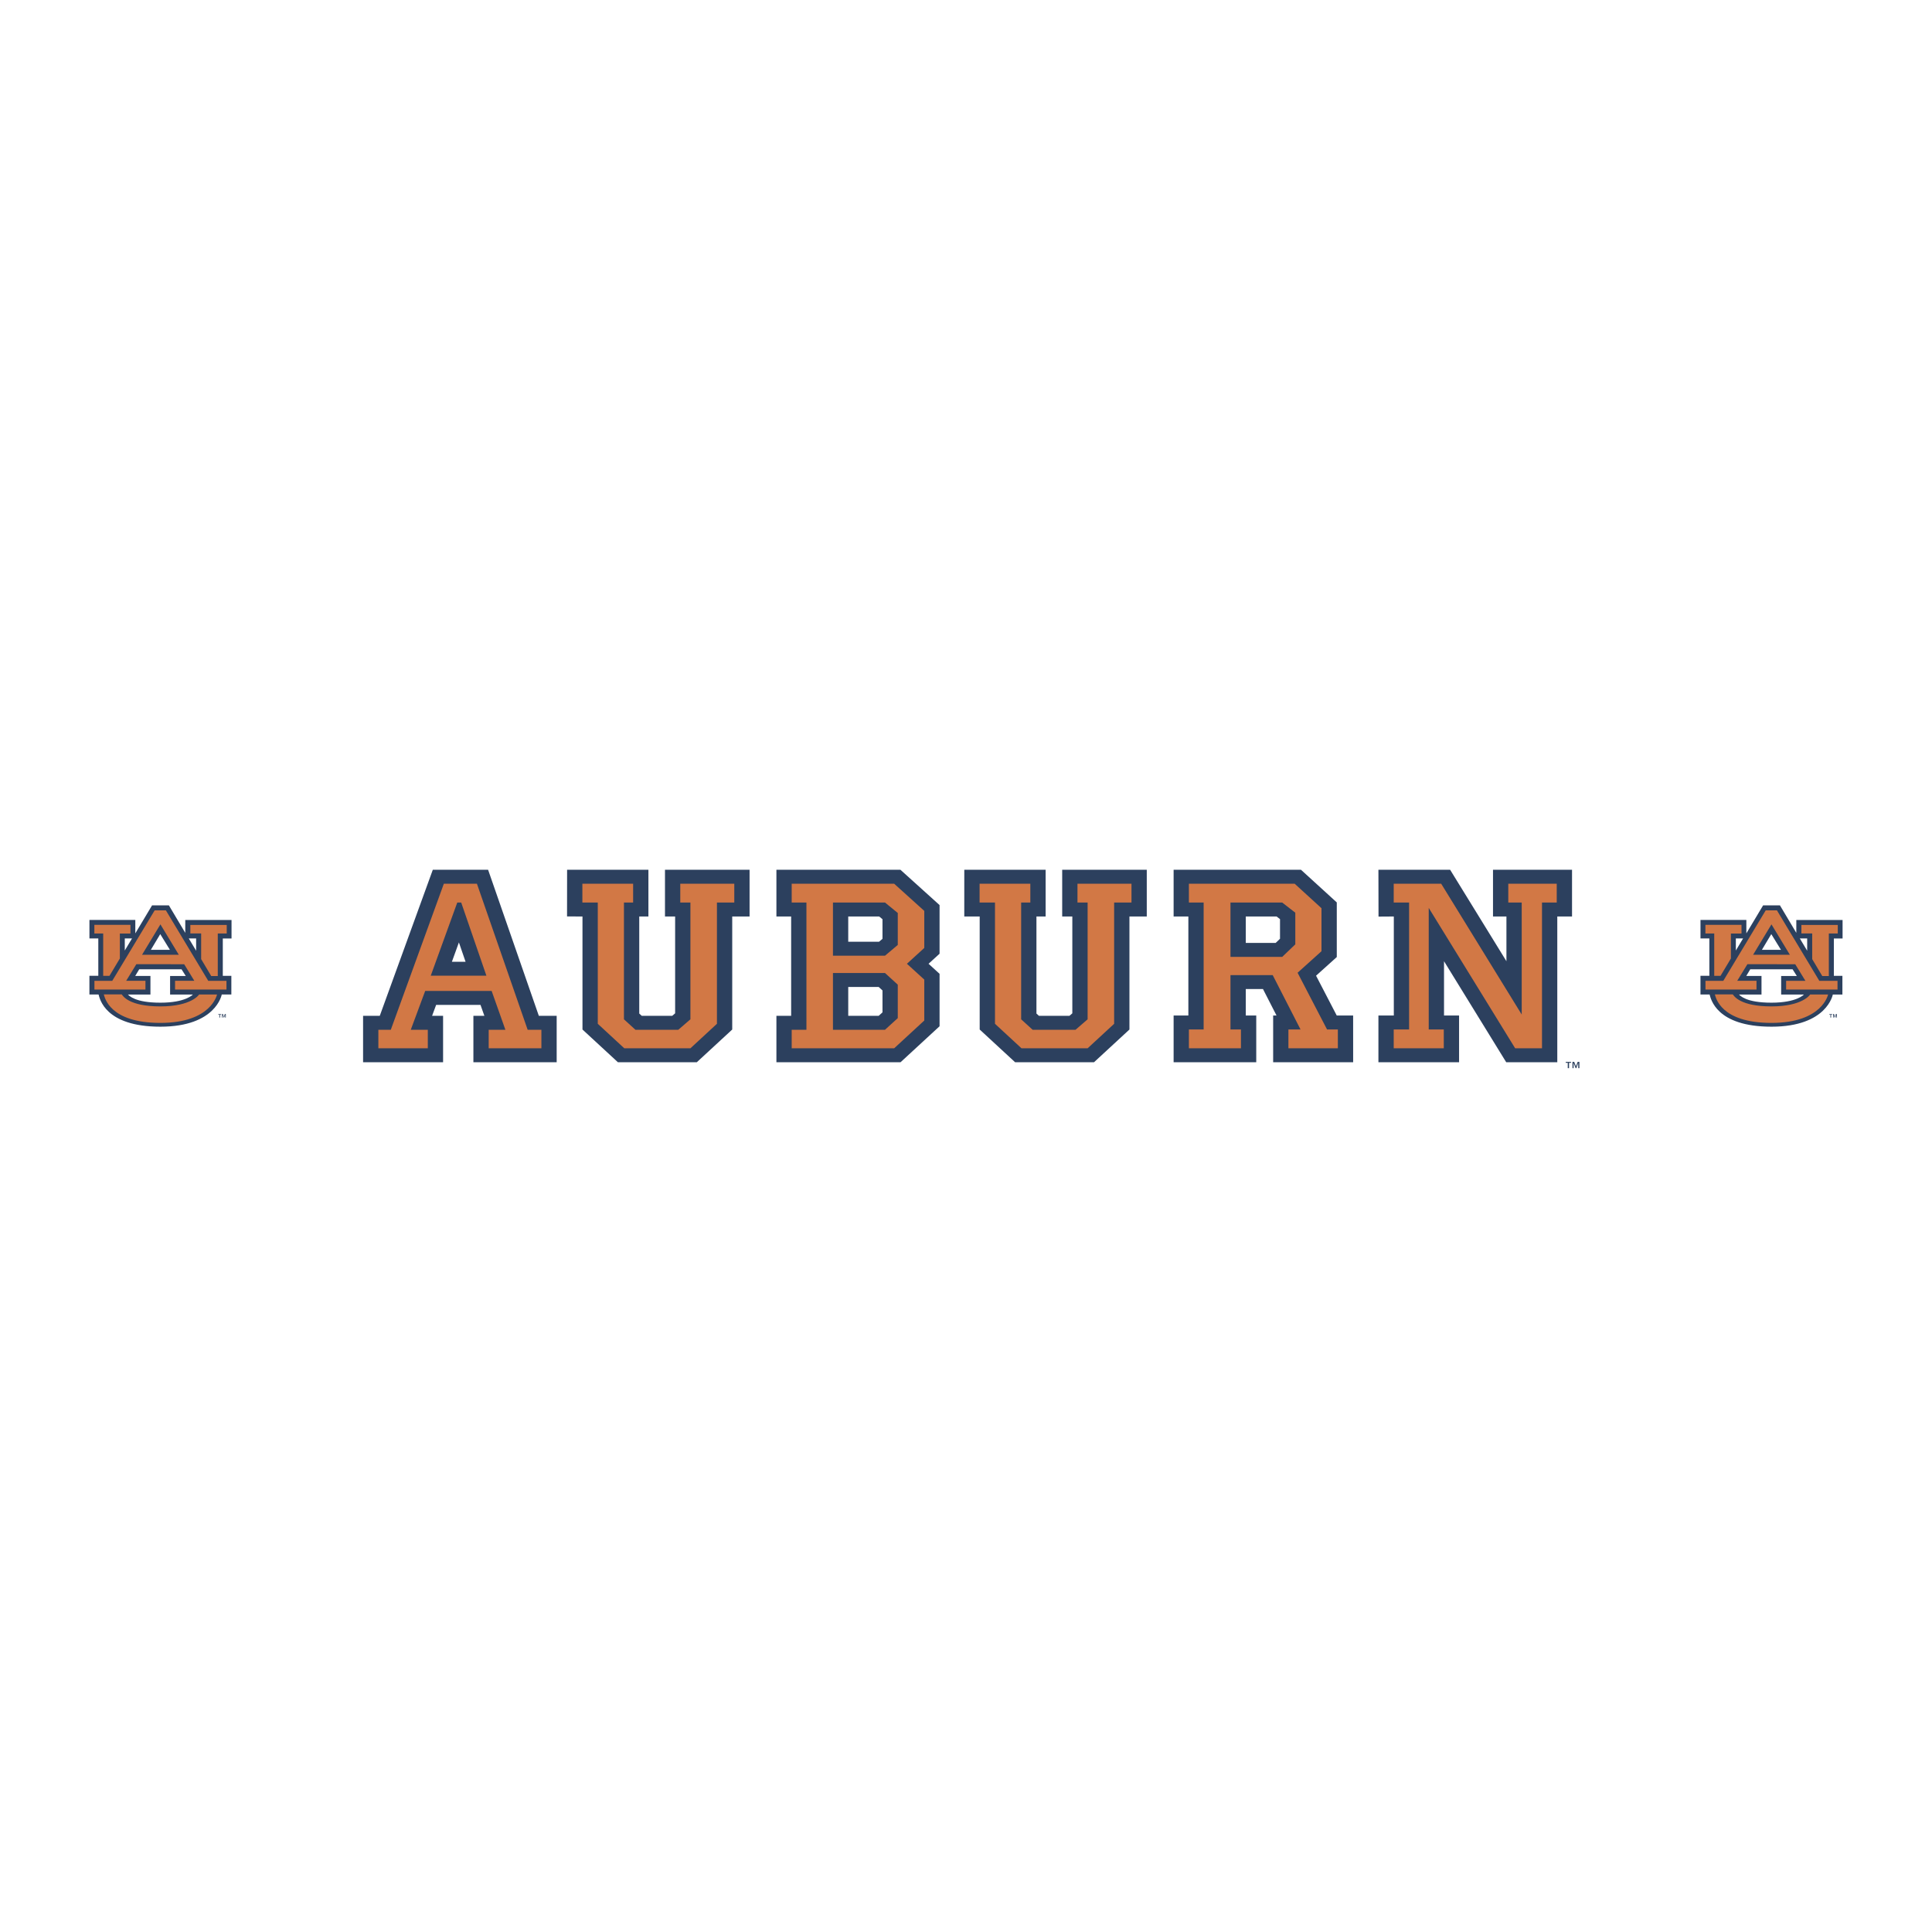 <!--?xml version="1.0" standalone="no"?--><svg xmlns="http://www.w3.org/2000/svg" viewBox="0 0 192.756 192.756"><title>Auburn Tigers - SVG vector logo - www.oklogos.com</title><g fill-rule="evenodd" clip-rule="evenodd"><path fill="#fff" d="M0 0h192.756v192.756H0V0z"/><path d="M145.844 100.483l-.857-1.392v1.392h.857zm.644 1.049v5.281h-9.879v-6.33h1.535v-8.218l-1.521.003-.016-6.326h8.607l2.826 4.592v-4.592h9.715v6.33h-1.469v14.542h-6.547l-3.251-5.282z" fill="#fff"/><path fill="#2c405e" d="M144.07 101.319h1.502v4.66h-8.047v-4.66h1.536v-9.881l-1.526.01-.01-4.671h7.155l5.617 9.124v-4.463h-1.34v-4.661h7.885v4.661h-1.471v14.541h-5.096l-6.205-10.078v5.418z"/><path fill="#d27845" d="M139.051 104.588v-1.878h1.535V90.046h-1.535v-1.878h4.736l8.035 13.052V90.046h-1.34v-1.878h4.834v1.878h-1.47v14.542h-2.678l-8.623-14.006v12.128h1.502v1.878h-4.996z"/><path d="M125.207 92.272v.971h1.68l-.002-.971h-1.678zm1.045 14.541h-10.075v-6.33h1.469v-8.211h-1.469v-6.33h14l4.109 3.748v6.144l-1.879 1.69 1.537 2.96 1.971.002.004 6.327h-9.667zm-.33-6.33l-.496-.97h-.219v.97h.715z" fill="#fff"/><path d="M127.707 91.702l-.342-.265h-3.074v2.64h2.982l.434-.417v-1.958zm-3.416 9.617h1.045v4.66h-8.244v-4.66h1.471v-9.882h-1.471v-4.66h12.707l3.572 3.258v5.449l-2.068 1.861 2.064 3.974 1.635.001.002 4.659h-7.982v-4.66h.338l-1.352-2.641h-1.717v2.641z" fill="#2c405e"/><path d="M129.232 91.059l-1.307-1.013h-5.16v5.423h5.16l1.307-1.251v-3.159zm-10.615 13.529v-1.878h1.471V90.046h-1.471v-1.877h10.551l2.678 2.444v4.291l-2.385 2.146 2.939 5.661h1.078v1.878h-4.932v-1.878h1.209l-2.777-5.423h-4.213v5.423h1.045v1.878h-5.193v-.001z" fill="#d27845"/><path d="M105.059 85.942h10.272v6.33h-1.732v10.787l-4.066 3.755h-8.637l-4.066-3.755V92.271l-1.539-.001.004-6.328h9.764zm1.011 14.572l.002-8.242h-1.75v8.242h1.748z" fill="#fff"/><path fill="#2c405e" d="M106.986 91.438h-1.011v-4.661h8.439v4.661h-1.73v11.278l-3.534 3.263h-7.873l-3.533-3.263V91.438l-1.538-.001.002-4.66h8.114v4.661h-.916v9.683l.25.228h3.041l.289-.25v-9.661z"/><path fill="#d27845" d="M112.889 88.168v1.878h-1.731v12.098l-2.646 2.444h-6.598l-2.644-2.444V90.046h-1.536v-1.878h5.063v1.878h-.916v11.651l1.144 1.043h4.28l1.207-1.043V90.046H107.5v-1.878h5.389z"/><path d="M87.131 99.305h-1.586v1.209h1.586v-1.209zm.073-7.033h-1.659v.852h1.658l.001-.852zm-10.656 0v-6.33h13.667l4.442 4.009v5.546l-.72.657.72.657v5.92l-4.427 4.082H76.548v-6.3h1.47v-8.242h-1.47v.001z" fill="#fff"/><path d="M84.629 101.349h3.037l.38-.348v-2.185l-.38-.347h-3.037v2.88zm0-7.391h3.072l.345-.291v-1.958l-.333-.272h-3.084v2.521zm-5.696-2.52h-1.47v-4.66h12.375l3.903 3.522v4.852l-1.099 1.003 1.099 1.003v5.231l-3.894 3.591H77.463v-4.631h1.47v-9.911z" fill="#2c405e"/><path d="M83.104 102.74h5.193l1.274-1.162V98.24l-1.274-1.162h-5.193v5.662zm0-7.39h5.193l1.274-1.073v-3.188l-1.274-1.043h-5.193v5.304zm-4.116 9.238v-1.848h1.47V90.046h-1.47v-1.877h10.223l3.005 2.712v3.695l-1.731 1.579 1.731 1.579v4.083l-3.005 2.771H78.988z" fill="#d27845"/><path fill="#fff" d="M46.317 101.093h-1.194v5.72H35.31v-6.299h1.919l5.291-14.572h6.848l5.063 14.572h2.025v6.299H46.317v-5.72z"/><path d="M43.11 101.349h1.097v4.631h-7.982v-4.631h1.665l5.291-14.571h5.517l5.062 14.571h1.78v4.631h-8.309v-4.631h1.096l-.387-1.091h-4.426l-.404 1.091zm1.976-5.394h1.364l-.665-1.93-.699 1.93z" fill="#2c405e"/><path d="M46.014 90.046h-.392l-2.646 7.301h5.553l-2.515-7.301zm-8.264 14.542v-1.848h1.241l5.292-14.572h3.299l5.062 14.572h1.372v1.848h-5.259v-1.848h1.666l-1.372-3.874h-6.63l-1.438 3.874h1.699v1.848H37.75z" fill="#d27845"/><path d="M65.43 85.942H75.7v6.33h-1.731v10.787l-4.066 3.755h-8.637l-4.066-3.755V92.27l-1.541-.005.007-6.322h9.764v-.001zm1.024 14.572l-.011-8.242h-1.75v8.242h1.761z" fill="#fff"/><path fill="#2c405e" d="M67.358 91.438h-1.013v-4.661h8.44v4.661h-1.731v11.278l-3.534 3.263h-7.872l-3.534-3.263V91.438l-1.54-.005.005-4.656h8.113v4.661h-.914v9.683l.25.228h3.039l.291-.25v-9.661z"/><path fill="#d27845" d="M73.26 88.168v1.878h-1.731v12.098l-2.646 2.444h-6.598l-2.645-2.444V90.046h-1.536v-1.878h5.063v1.878h-.915v11.651l1.144 1.043h4.278l1.209-1.043V90.046h-1.012v-1.878h5.389z"/><path fill="#fff" d="M21.467 101.642h-.112v-.888H22.947v1.185h-1.48v-.297z"/><path d="M18.067 91.554v-.187h5.45v2.681h-.871v2.893h.854v2.698h-1.064c-.33.898-1.646 3.21-6.431 3.21-2.85 0-4.477-.728-5.409-1.572a3.855 3.855 0 0 1-.911-1.22 3.5 3.5 0 0 1-.166-.421H8.504v-2.697h.887v-2.892h-.885v-2.681h5.412v.245l1.018-1.702 2.153.003.978 1.642z" fill="#fff"/><path d="M16.004 102.433c-5.559 0-6.06-2.836-6.171-3.213h-.912v-1.863h.887V93.63h-.885v-1.846H13.5v1.339l1.672-2.795 1.679.002 1.633 2.741v-1.285H23.1v1.846h-.871v3.728h.853v1.863h-.958c0-.001-.561 3.21-6.12 3.21zm3.237-3.208l-2.271.002v-1.853h1.564l-.422-.667-4.223-.002-.4.667h1.52v1.854l-2.245-.001c.133.118.705.813 3.24.813s3.237-.813 3.237-.813zm-.405-5.595l.732 1.224V93.63h-.732zm-6.386 0v1.201l.721-1.201h-.721zm2.6 1.135h1.903l-.965-1.569-.938 1.569z" fill="#2c405e"/><path fill="#d27845" d="M11.958 95.629v-2.491h1.057v-.867H9.414v.865h.881v4.223h.628l1.035-1.73zM21.728 97.38v-4.243h.893v-.854H18.99v.848h1.079v2.559l1.005 1.69h.654z"/><path d="M13.603 96.199l-1.014 1.655h1.923v.873H9.421v-.871h1.78l4.229-7.028 1.119-.002 4.229 7.032h1.817v.871h-5.129v-.873h1.923l-1.014-1.654-4.772-.003zm.568-.94h3.669l-1.835-3.035-1.834 3.035z" fill="#d27845"/><path d="M22.241 101.172l.099.251.092-.251h.098v.351h-.064v-.289l-.107.289h-.037l-.113-.289v.289h-.062v-.351h.094zm-.175 0v.052h-.112v.299h-.07v-.299h-.112v-.052h.294z" fill="#2c405e"/><path d="M21.653 99.218s-.557 2.837-5.649 2.837-5.558-2.556-5.647-2.845h1.789c.119.163.73 1.199 3.858 1.199s3.864-1.191 3.864-1.191h1.785z" fill="#d27845"/><path fill="#fff" d="M182.201 101.642h-.111v-.888H183.682v1.185h-1.481v-.297z"/><path d="M178.803 91.554v-.187h5.449v2.681h-.871v2.893h.854v2.698h-1.064c-.33.898-1.645 3.21-6.432 3.21-2.85 0-4.477-.728-5.408-1.572a3.82 3.82 0 0 1-1.076-1.641h-1.016v-2.697h.887l.002-2.892h-.887v-2.681h5.412v.245l1.018-1.702 2.154.003.978 1.642z" fill="#fff"/><path d="M176.738 102.433c-5.559 0-6.059-2.836-6.17-3.213h-.912v-1.863h.887V93.63h-.885v-1.846h4.576v1.339l1.672-2.795 1.68.002 1.633 2.741v-1.285h4.615v1.846h-.869v3.728h.852v1.863h-.957c-.001-.001-.563 3.21-6.122 3.21zm3.239-3.208l-2.271.002v-1.853h1.564l-.424-.667-4.221-.002-.4.667h1.52v1.854l-2.246-.001c.135.118.705.813 3.24.813s3.238-.813 3.238-.813zm-.407-5.595l.732 1.224V93.63h-.732zm-6.384 0v1.201l.721-1.201h-.721zm2.599 1.135h1.902l-.965-1.569-.937 1.569z" fill="#2c405e"/><path fill="#d27845" d="M172.693 95.629v-2.491h1.057v-.867h-3.602v.865h.881v4.223h.629l1.035-1.73zM182.463 97.38v-4.243h.892v-.854h-3.63v.848h1.078v2.559l1.006 1.69h.654z"/><path d="M174.338 96.199l-1.014 1.655h1.922v.873h-5.09v-.871h1.779l4.229-7.028 1.121-.002 4.229 7.032h1.816v.871h-5.129v-.873h1.924l-1.014-1.654-4.773-.003zm.568-.94h3.67l-1.836-3.035-1.834 3.035z" fill="#d27845"/><path d="M182.977 101.172l.098.251.092-.251h.098v.351h-.064v-.289l-.107.289h-.035l-.113-.289v.289h-.062v-.351h.093zm-.176 0v.052h-.111v.299h-.07v-.299h-.111v-.052h.292z" fill="#2c405e"/><path d="M182.389 99.218s-.559 2.837-5.65 2.837-5.559-2.556-5.646-2.845h1.789c.119.163.73 1.199 3.857 1.199 3.129 0 3.863-1.191 3.863-1.191h1.787z" fill="#d27845"/><path fill="#fff" d="M156.051 105.771h1.707v.958h-1.707v-.958z"/><path fill="#2c405e" d="M157.059 105.944l.177.451.166-.451h.176v.629h-.117v-.519l-.193.519h-.065l-.205-.519v.519h-.111v-.629h.172zM156.744 105.944v.093h-.201v.536h-.127v-.536h-.201v-.093h.529z"/></g></svg>